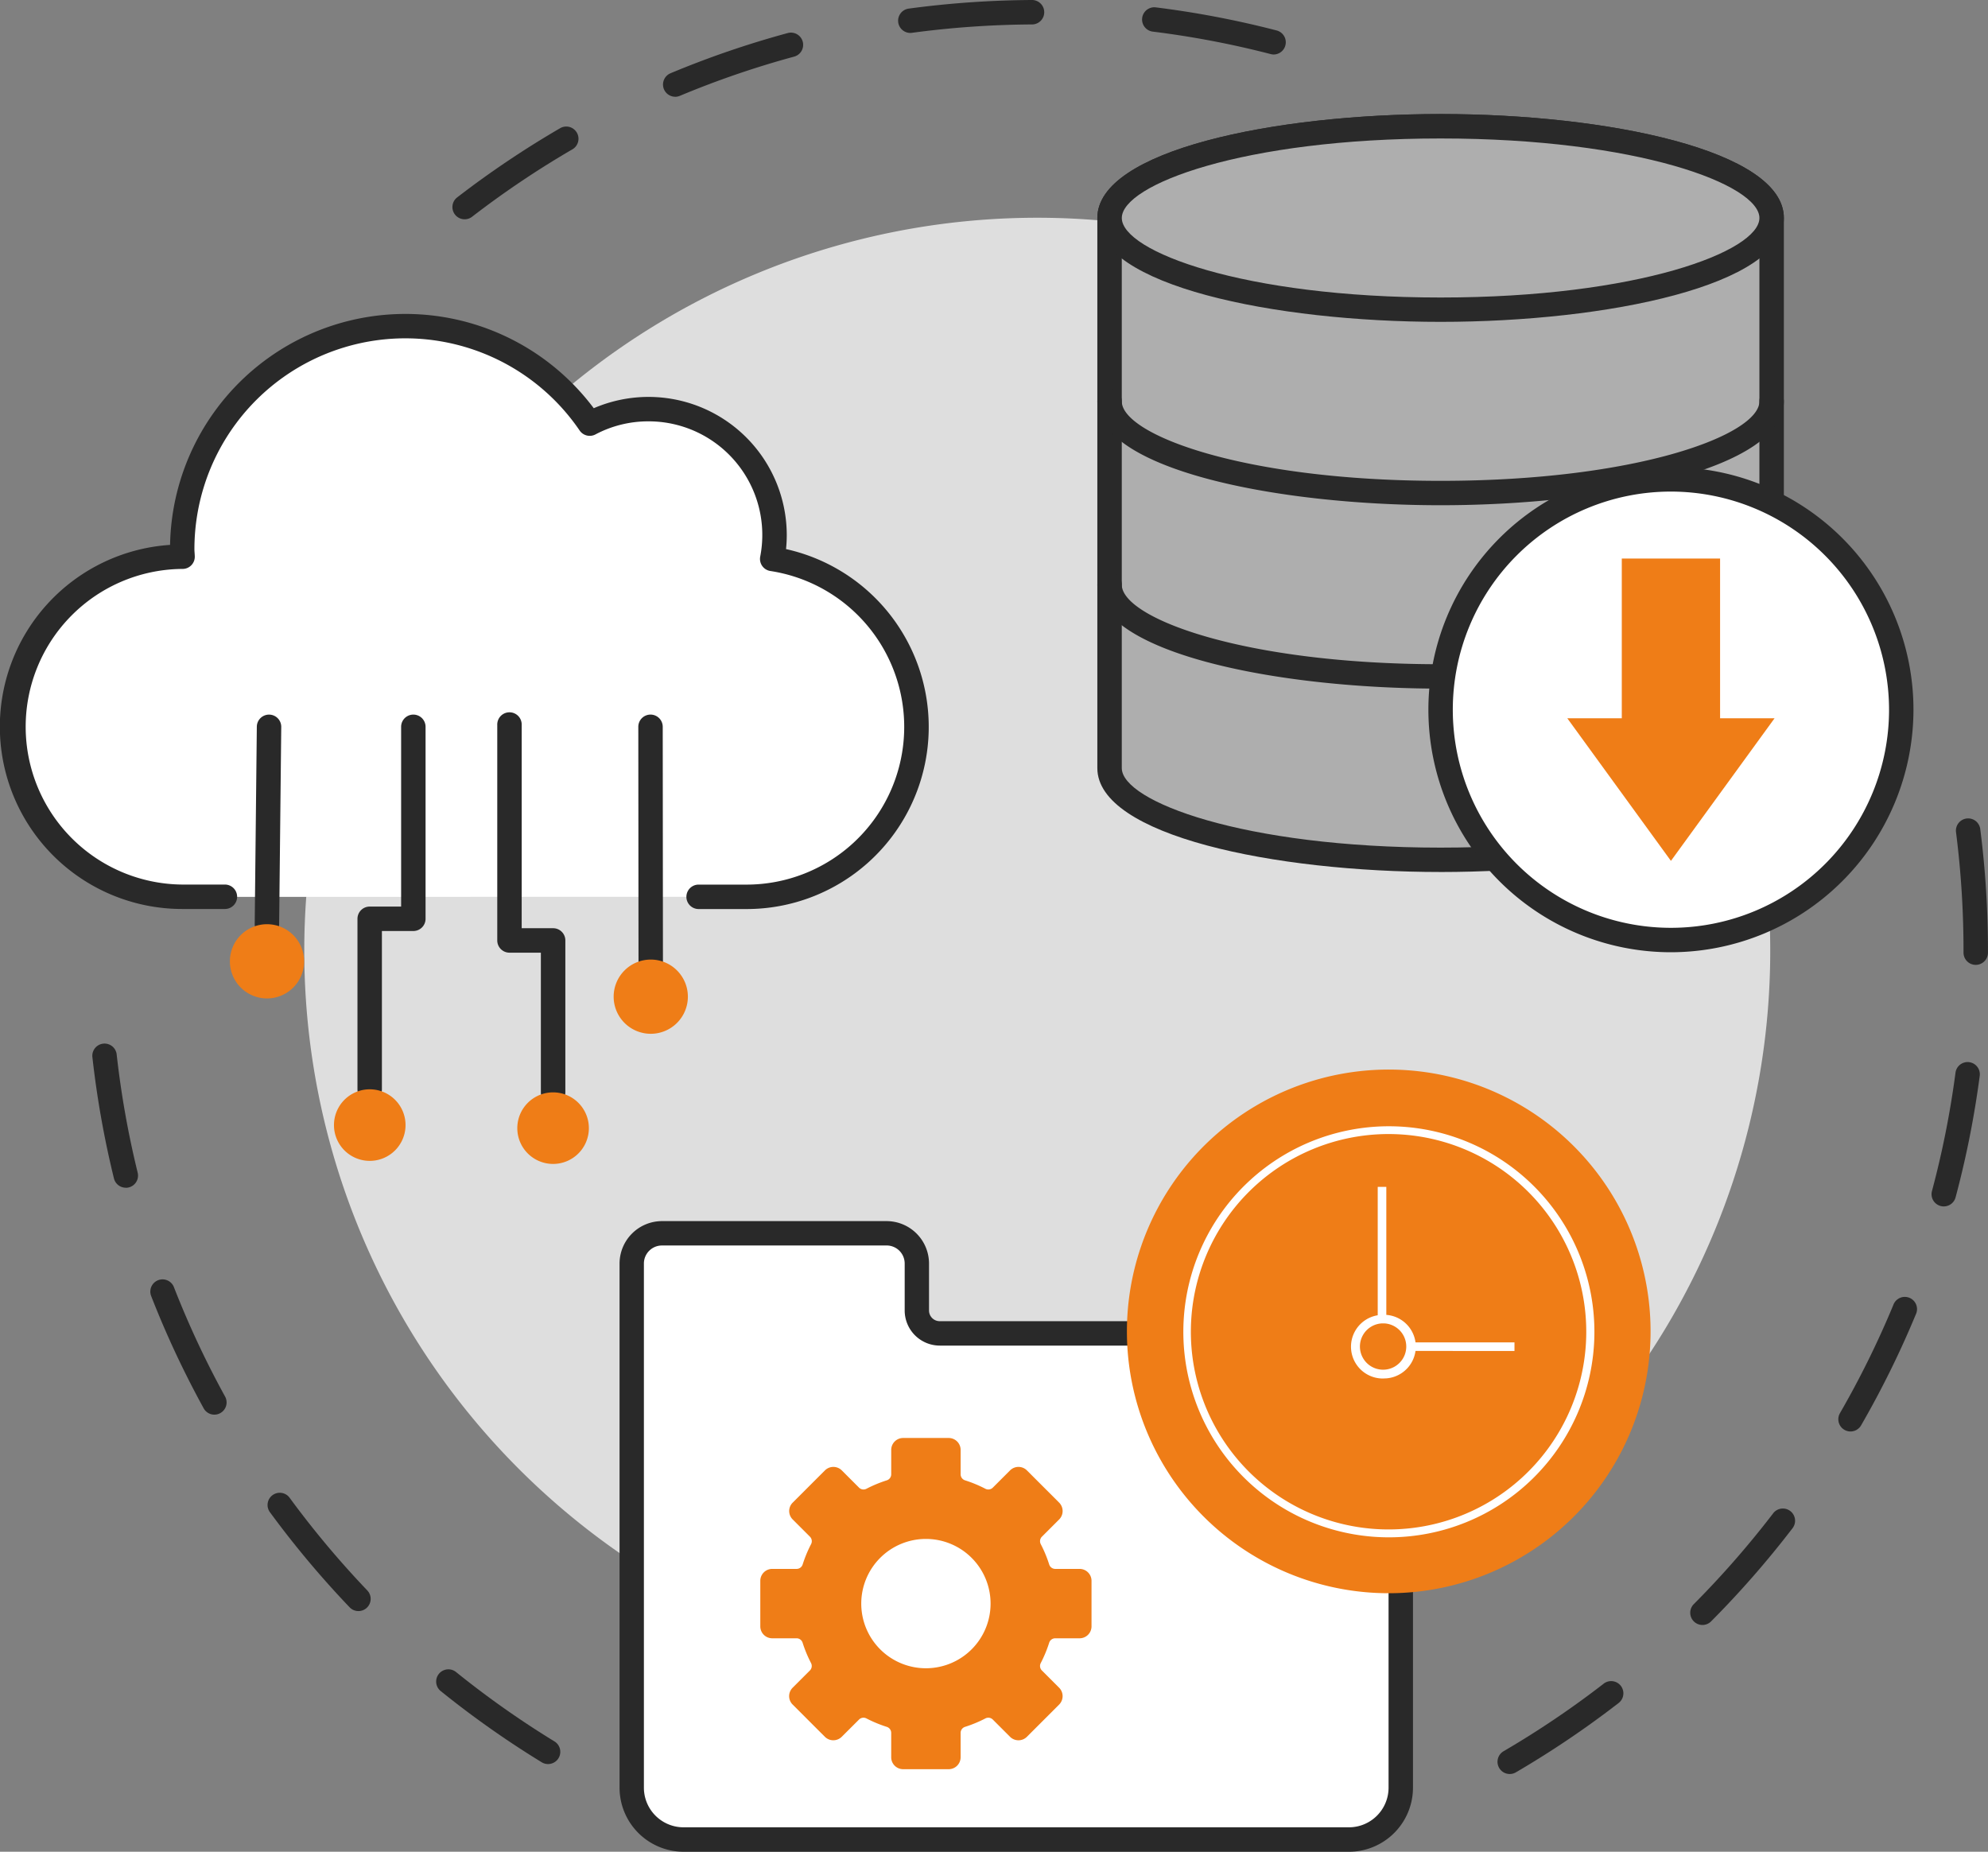 <?xml version="1.0" encoding="UTF-8"?>
<svg xmlns="http://www.w3.org/2000/svg" data-name="Group 40111" width="150" height="139.72" viewBox="0 0 150 139.72">
  <rect x="0" y="0" width="150" height="139.72" fill="#808080" stroke="none"/>
  <defs>
    <clipPath id="skcupi4c2a">
      <path data-name="Rectangle 22122" style="fill:none" d="M0 0h150v139.72H0z"></path>
    </clipPath>
  </defs>
  <g data-name="Group 40110" style="clip-path:url(#skcupi4c2a)">
    <path data-name="Path 30291" d="M106.276 131.364a55.306 55.306 0 1 1 55.306 55.306 55.306 55.306 0 0 1-55.306-55.306" transform="translate(-83.318 -59.628)" style="fill:#dedede"></path>
    <path data-name="Path 30292" d="M66.617 418.75a.917.917 0 0 1-.48-.136 72.17 72.17 0 0 1-7.625-5.376.922.922 0 0 1 1.158-1.435 70.258 70.258 0 0 0 7.43 5.238.922.922 0 0 1-.482 1.708m-14.307-11.542a.919.919 0 0 1-.667-.285 72.325 72.325 0 0 1-5.994-7.149.922.922 0 1 1 1.486-1.09 70.434 70.434 0 0 0 5.841 6.966.922.922 0 0 1-.666 1.558M41.44 392.386a.921.921 0 0 1-.808-.478 71.605 71.605 0 0 1-3.954-8.451.922.922 0 1 1 1.717-.671 69.806 69.806 0 0 0 3.852 8.233.922.922 0 0 1-.807 1.366m-6.683-17.122a.922.922 0 0 1-.895-.7 71.8 71.8 0 0 1-1.63-9.186.922.922 0 0 1 1.832-.2 69.927 69.927 0 0 0 1.588 8.949.922.922 0 0 1-.9 1.142" transform="translate(-25.264 -285.645)" style="fill:#292929"></path>
    <path data-name="Path 30293" d="M524 358.038a.922.922 0 0 1-.466-1.718 70.246 70.246 0 0 0 7.536-5.084.922.922 0 1 1 1.128 1.458 72.149 72.149 0 0 1-7.734 5.218.918.918 0 0 1-.464.126m14.54-11.245a.922.922 0 0 1-.653-1.572 70.535 70.535 0 0 0 5.983-6.845.922.922 0 1 1 1.464 1.121 72.4 72.4 0 0 1-6.14 7.024.918.918 0 0 1-.653.272m11.175-14.6a.922.922 0 0 1-.8-1.383 69.853 69.853 0 0 0 4.022-8.152.922.922 0 1 1 1.7.706 71.711 71.711 0 0 1-4.128 8.368.922.922 0 0 1-.8.461m7.039-16.981a.934.934 0 0 1-.239-.032.922.922 0 0 1-.652-1.129 69.807 69.807 0 0 0 1.774-8.917.922.922 0 1 1 1.828.241 71.75 71.75 0 0 1-1.82 9.153.923.923 0 0 1-.89.683m2.407-18.225a.922.922 0 0 1-.918-.925v-.148a70.9 70.9 0 0 0-.564-8.926.922.922 0 1 1 1.829-.233 72.672 72.672 0 0 1 .579 9.159v.155a.922.922 0 0 1-.922.918" transform="translate(-410.086 -224.183)" style="fill:#292929"></path>
    <path data-name="Path 30294" d="M158.945 16.546a.922.922 0 0 1-.564-1.652 72.139 72.139 0 0 1 7.743-5.206.922.922 0 1 1 .927 1.593 70.272 70.272 0 0 0-7.544 5.073.916.916 0 0 1-.562.192M174.833 7.3a.922.922 0 0 1-.356-1.772A71.442 71.442 0 0 1 183.3 2.5a.922.922 0 1 1 .483 1.779 69.6 69.6 0 0 0-8.6 2.952.916.916 0 0 1-.356.072M220 4.112a.927.927 0 0 1-.232-.03 69.839 69.839 0 0 0-8.93-1.7.922.922 0 0 1 .227-1.829 71.685 71.685 0 0 1 9.166 1.75.922.922 0 0 1-.231 1.809m-27.432-1.627a.922.922 0 0 1-.123-1.835 72.612 72.612 0 0 1 9.307-.65.922.922 0 0 1 .005 1.844 70.772 70.772 0 0 0-9.07.633.939.939 0 0 1-.125.008" transform="translate(-123.886)" style="fill:#292929"></path>
    <path data-name="Path 30295" d="M437.513 51.013c0-3.821-11.182-6.918-24.977-6.918s-24.977 3.1-24.977 6.918v41.512c0 3.821 11.182 6.919 24.977 6.919s24.977-3.1 24.977-6.919V51.013z" transform="translate(-303.84 -34.57)" style="fill:#aeaeae"></path>
    <path data-name="Path 30296" d="M409.191 97.019c-12.555 0-25.9-2.748-25.9-7.84V47.668c0-5.092 13.343-7.84 25.9-7.84s25.9 2.748 25.9 7.84V89.18c0 5.092-13.344 7.84-25.9 7.84m0-55.348c-14.9 0-24.055 3.493-24.055 6V89.18c0 2.5 9.151 6 24.055 6s24.055-3.493 24.055-6V47.668c0-2.5-9.151-6-24.055-6" transform="translate(-300.494 -31.224)" style="fill:#292929"></path>
    <path data-name="Path 30297" d="M437.513 51.013c0 3.821-11.182 6.918-24.977 6.918s-24.977-3.1-24.977-6.918 11.183-6.913 24.978-6.913 24.977 3.1 24.977 6.918" transform="translate(-303.84 -34.57)" style="fill:#aeaeae"></path>
    <path data-name="Path 30298" d="M409.192 55.509c-12.555 0-25.9-2.748-25.9-7.84s13.343-7.84 25.9-7.84 25.9 2.748 25.9 7.84-13.344 7.84-25.9 7.84m0-13.837c-14.9 0-24.055 3.493-24.055 6s9.151 6 24.055 6 24.055-3.493 24.055-6-9.151-6-24.055-6" transform="translate(-300.494 -31.224)" style="fill:#292929"></path>
    <path data-name="Path 30299" d="M409.192 144.672c-12.555 0-25.9-2.748-25.9-7.84a.922.922 0 1 1 1.844 0c0 2.5 9.151 6 24.055 6s24.055-3.493 24.055-6a.922.922 0 1 1 1.844 0c0 5.092-13.344 7.84-25.9 7.84" transform="translate(-300.494 -106.551)" style="fill:#292929"></path>
    <path data-name="Path 30300" d="M409.192 208.726c-12.555 0-25.9-2.748-25.9-7.84a.922.922 0 1 1 1.844 0c0 2.5 9.151 6 24.055 6s24.055-3.493 24.055-6a.922.922 0 1 1 1.844 0c0 5.092-13.344 7.84-25.9 7.84" transform="translate(-300.494 -156.768)" style="fill:#292929"></path>
    <path data-name="Path 30301" d="M520.562 167.439a17.379 17.379 0 1 1-17.38 17.38 17.38 17.38 0 0 1 17.38-17.38" transform="translate(-394.485 -131.269)" style="fill:#fff"></path>
    <path data-name="Path 30302" d="M517.217 199.774a18.3 18.3 0 1 1 18.3-18.3 18.322 18.322 0 0 1-18.3 18.3m0-34.759a16.458 16.458 0 1 0 16.458 16.458 16.477 16.477 0 0 0-16.458-16.458" transform="translate(-391.141 -127.924)" style="fill:#292929"></path>
    <path data-name="Path 30303" d="m563.08 207.141-7.819 10.759-7.818-10.759h4.11v-12.055h7.417v12.055z" transform="translate(-429.185 -152.944)" style="fill:#ef7d17"></path>
    <path data-name="Path 30304" d="M56.028 156.994h3.639a12.822 12.822 0 0 0 1.945-25.5 9.507 9.507 0 0 0-13.767-10.207 16.836 16.836 0 0 0-30.745 9.489c0 .189.022.373.028.561H17.1a12.829 12.829 0 1 0 0 25.659h3.191" transform="translate(-3.345 -89.325)" style="fill:#fff"></path>
    <path data-name="Path 30305" d="M56.321 154.571h-3.639a.922.922 0 0 1 0-1.843h3.639a11.9 11.9 0 0 0 1.805-23.663.922.922 0 0 1-.766-1.084 8.573 8.573 0 0 0-8.435-10.208 8.49 8.49 0 0 0-4 .989.922.922 0 0 1-1.191-.3 15.914 15.914 0 0 0-29.065 8.965c0 .089.007.177.013.264s.012.176.015.265a.922.922 0 0 1-.921.953h-.05a11.908 11.908 0 0 0 .022 23.815h3.191a.922.922 0 1 1 0 1.843h-3.188a13.751 13.751 0 0 1-.919-27.472A17.757 17.757 0 0 1 44.8 116.783a10.431 10.431 0 0 1 14.563 9.583 10.149 10.149 0 0 1-.055 1.046 13.743 13.743 0 0 1-2.985 27.16" transform="translate(0 -85.981)" style="fill:#292929"></path>
    <path data-name="Path 30306" d="M177.89 278.508a.922.922 0 0 1-.922-.922v-10.54H174.6a.922.922 0 0 1-.922-.922v-16.263a.922.922 0 1 1 1.843 0V265.2h2.372a.922.922 0 0 1 .922.922v11.462a.922.922 0 0 1-.922.922" transform="translate(-136.158 -195.163)" style="fill:#292929"></path>
    <path data-name="Path 30307" d="M183.378 381.554a2.7 2.7 0 1 1-2.7 2.7 2.7 2.7 0 0 1 2.7-2.7" transform="translate(-141.646 -299.131)" style="fill:#ef7d17"></path>
    <path data-name="Path 30308" d="M125.8 278.8a.922.922 0 0 1-.922-.922v-12.87a.922.922 0 0 1 .922-.922h2.372v-13.563a.922.922 0 0 1 1.844 0v14.485a.922.922 0 0 1-.922.922h-2.372v11.945a.922.922 0 0 1-.922.922" transform="translate(-97.906 -195.682)" style="fill:#292929"></path>
    <path data-name="Path 30309" d="M119.34 380.484a2.7 2.7 0 1 0 2.7 2.7 2.7 2.7 0 0 0-2.7-2.7" transform="translate(-91.441 -298.292)" style="fill:#ef7d17"></path>
    <path data-name="Line 593" transform="translate(20.146 54.84)" style="fill:#d1d1d1" d="M0 14.894.159 0"></path>
    <path data-name="Path 30310" d="M89.915 266.339H89.9a.922.922 0 0 1-.912-.931l.159-14.894a.922.922 0 0 1 .921-.912h.01a.921.921 0 0 1 .912.931l-.159 14.894a.922.922 0 0 1-.922.912" transform="translate(-69.769 -195.682)" style="fill:#292929"></path>
    <path data-name="Path 30311" d="M83.112 322.817a2.8 2.8 0 1 1-2.8 2.8 2.8 2.8 0 0 1 2.8-2.8" transform="translate(-62.966 -253.082)" style="fill:#ef7d17"></path>
    <path data-name="Line 594" transform="translate(49.083 54.84)" style="fill:#d1d1d1" d="m0 0 .019 21.595"></path>
    <path data-name="Path 30312" d="M223.893 273.039a.922.922 0 0 1-.922-.921l-.019-21.595a.922.922 0 0 1 .921-.923.922.922 0 0 1 .922.921l.019 21.594a.922.922 0 0 1-.921.923z" transform="translate(-174.79 -195.682)" style="fill:#292929"></path>
    <path data-name="Path 30313" d="M217.157 335.169a2.8 2.8 0 1 1-2.8 2.8 2.8 2.8 0 0 1 2.8-2.8" transform="translate(-168.055 -262.766)" style="fill:#ef7d17"></path>
    <path data-name="Path 30314" d="M242.183 433.051v3.549a1.727 1.727 0 0 0 1.728 1.727h30.878a3.911 3.911 0 0 1 3.91 3.91V472.6a3.91 3.91 0 0 1-3.91 3.91h-50.21a3.91 3.91 0 0 1-3.91-3.91v-39.549a2.282 2.282 0 0 1 2.282-2.282H239.9a2.282 2.282 0 0 1 2.282 2.282" transform="translate(-173 -337.715)" style="fill:#fff"></path>
    <path data-name="Path 30315" d="M271.444 474.089h-50.209a4.837 4.837 0 0 1-4.832-4.832v-39.551a3.207 3.207 0 0 1 3.2-3.2h16.95a3.207 3.207 0 0 1 3.2 3.2v3.545a.807.807 0 0 0 .806.806h30.878a4.838 4.838 0 0 1 4.832 4.832v30.369a4.837 4.837 0 0 1-4.832 4.832M219.6 428.346a1.362 1.362 0 0 0-1.36 1.36v39.551a2.992 2.992 0 0 0 2.989 2.989h50.209a2.992 2.992 0 0 0 2.989-2.989v-30.369a2.992 2.992 0 0 0-2.989-2.989h-30.872a2.652 2.652 0 0 1-2.649-2.649v-3.545a1.362 1.362 0 0 0-1.36-1.36z" transform="translate(-169.656 -334.369)" style="fill:#292929"></path>
    <path data-name="Path 30316" d="M266.441 517.383h1.847a.479.479 0 0 1 .455.339 9.714 9.714 0 0 0 .633 1.527.479.479 0 0 1-.082.561l-1.306 1.306a.894.894 0 0 0 0 1.265l2.438 2.438a.9.9 0 0 0 1.265 0l1.309-1.305a.479.479 0 0 1 .561-.082 9.712 9.712 0 0 0 1.527.633.479.479 0 0 1 .339.454v1.847a.9.9 0 0 0 .895.895h3.447a.9.9 0 0 0 .895-.895v-1.847a.479.479 0 0 1 .339-.454 9.711 9.711 0 0 0 1.527-.633.479.479 0 0 1 .561.082l1.306 1.306a.9.9 0 0 0 1.265 0l2.438-2.438a.9.9 0 0 0 0-1.265l-1.306-1.306a.479.479 0 0 1-.082-.561 9.717 9.717 0 0 0 .633-1.527.479.479 0 0 1 .454-.339h1.847a.9.9 0 0 0 .895-.894v-3.447a.9.9 0 0 0-.895-.895H287.8a.479.479 0 0 1-.454-.339 9.716 9.716 0 0 0-.633-1.527.479.479 0 0 1 .082-.561l1.306-1.306a.9.9 0 0 0 0-1.265l-2.438-2.438a.9.9 0 0 0-1.265 0l-1.306 1.306a.479.479 0 0 1-.561.082 9.693 9.693 0 0 0-1.527-.633.479.479 0 0 1-.339-.455v-1.847a.9.9 0 0 0-.895-.895h-3.447a.9.9 0 0 0-.895.895v1.847a.479.479 0 0 1-.339.455 9.693 9.693 0 0 0-1.527.633.479.479 0 0 1-.561-.082l-1.306-1.306a.9.9 0 0 0-1.265 0l-2.438 2.438a.894.894 0 0 0 0 1.265l1.306 1.306a.479.479 0 0 1 .082.561 9.712 9.712 0 0 0-.633 1.527.479.479 0 0 1-.455.339h-1.847a.9.9 0 0 0-.895.895v3.447a.9.9 0 0 0 .895.894m6.722-2.618a4.879 4.879 0 1 1 4.879 4.879 4.879 4.879 0 0 1-4.879-4.879" transform="translate(-208.183 -393.769)" style="fill:#ef7d17"></path>
    <path data-name="Path 30317" d="M393.664 391.946a19.756 19.756 0 1 0 21.105-18.308 19.756 19.756 0 0 0-21.105 18.308" transform="translate(-308.586 -292.886)" style="fill:#ef7d17"></path>
    <path data-name="Path 30318" d="M414.682 408.753a15.214 15.214 0 1 0 16.253-14.1 15.213 15.213 0 0 0-16.253 14.1" transform="translate(-325.072 -309.372)" style="fill:#ef7d17"></path>
    <path data-name="Path 30319" d="M428.7 424.19q-.56 0-1.124-.04a15.508 15.508 0 1 1 1.124.04m-.046-30.429a14.917 14.917 0 1 0 1.076.038q-.54-.038-1.076-.038" transform="translate(-323.895 -308.193)" style="fill:#fff"></path>
    <path data-name="Rectangle 22120" transform="translate(103.953 89.554)" style="fill:#fff" d="M0 0h.648v9.984H0z"></path>
    <path data-name="Rectangle 22121" transform="translate(106.501 101.286)" style="fill:#fff" d="M0 0h7.771v.648H0z"></path>
    <path data-name="Path 30320" d="M474.683 464.059a2.4 2.4 0 0 1-.168-4.8 2.4 2.4 0 1 1 .34 4.791c-.057 0-.115.006-.172.006m0-4.155h-.127a1.748 1.748 0 1 0 .127 0" transform="translate(-370.261 -360.047)" style="fill:#fff"></path>
  </g>
</svg>
